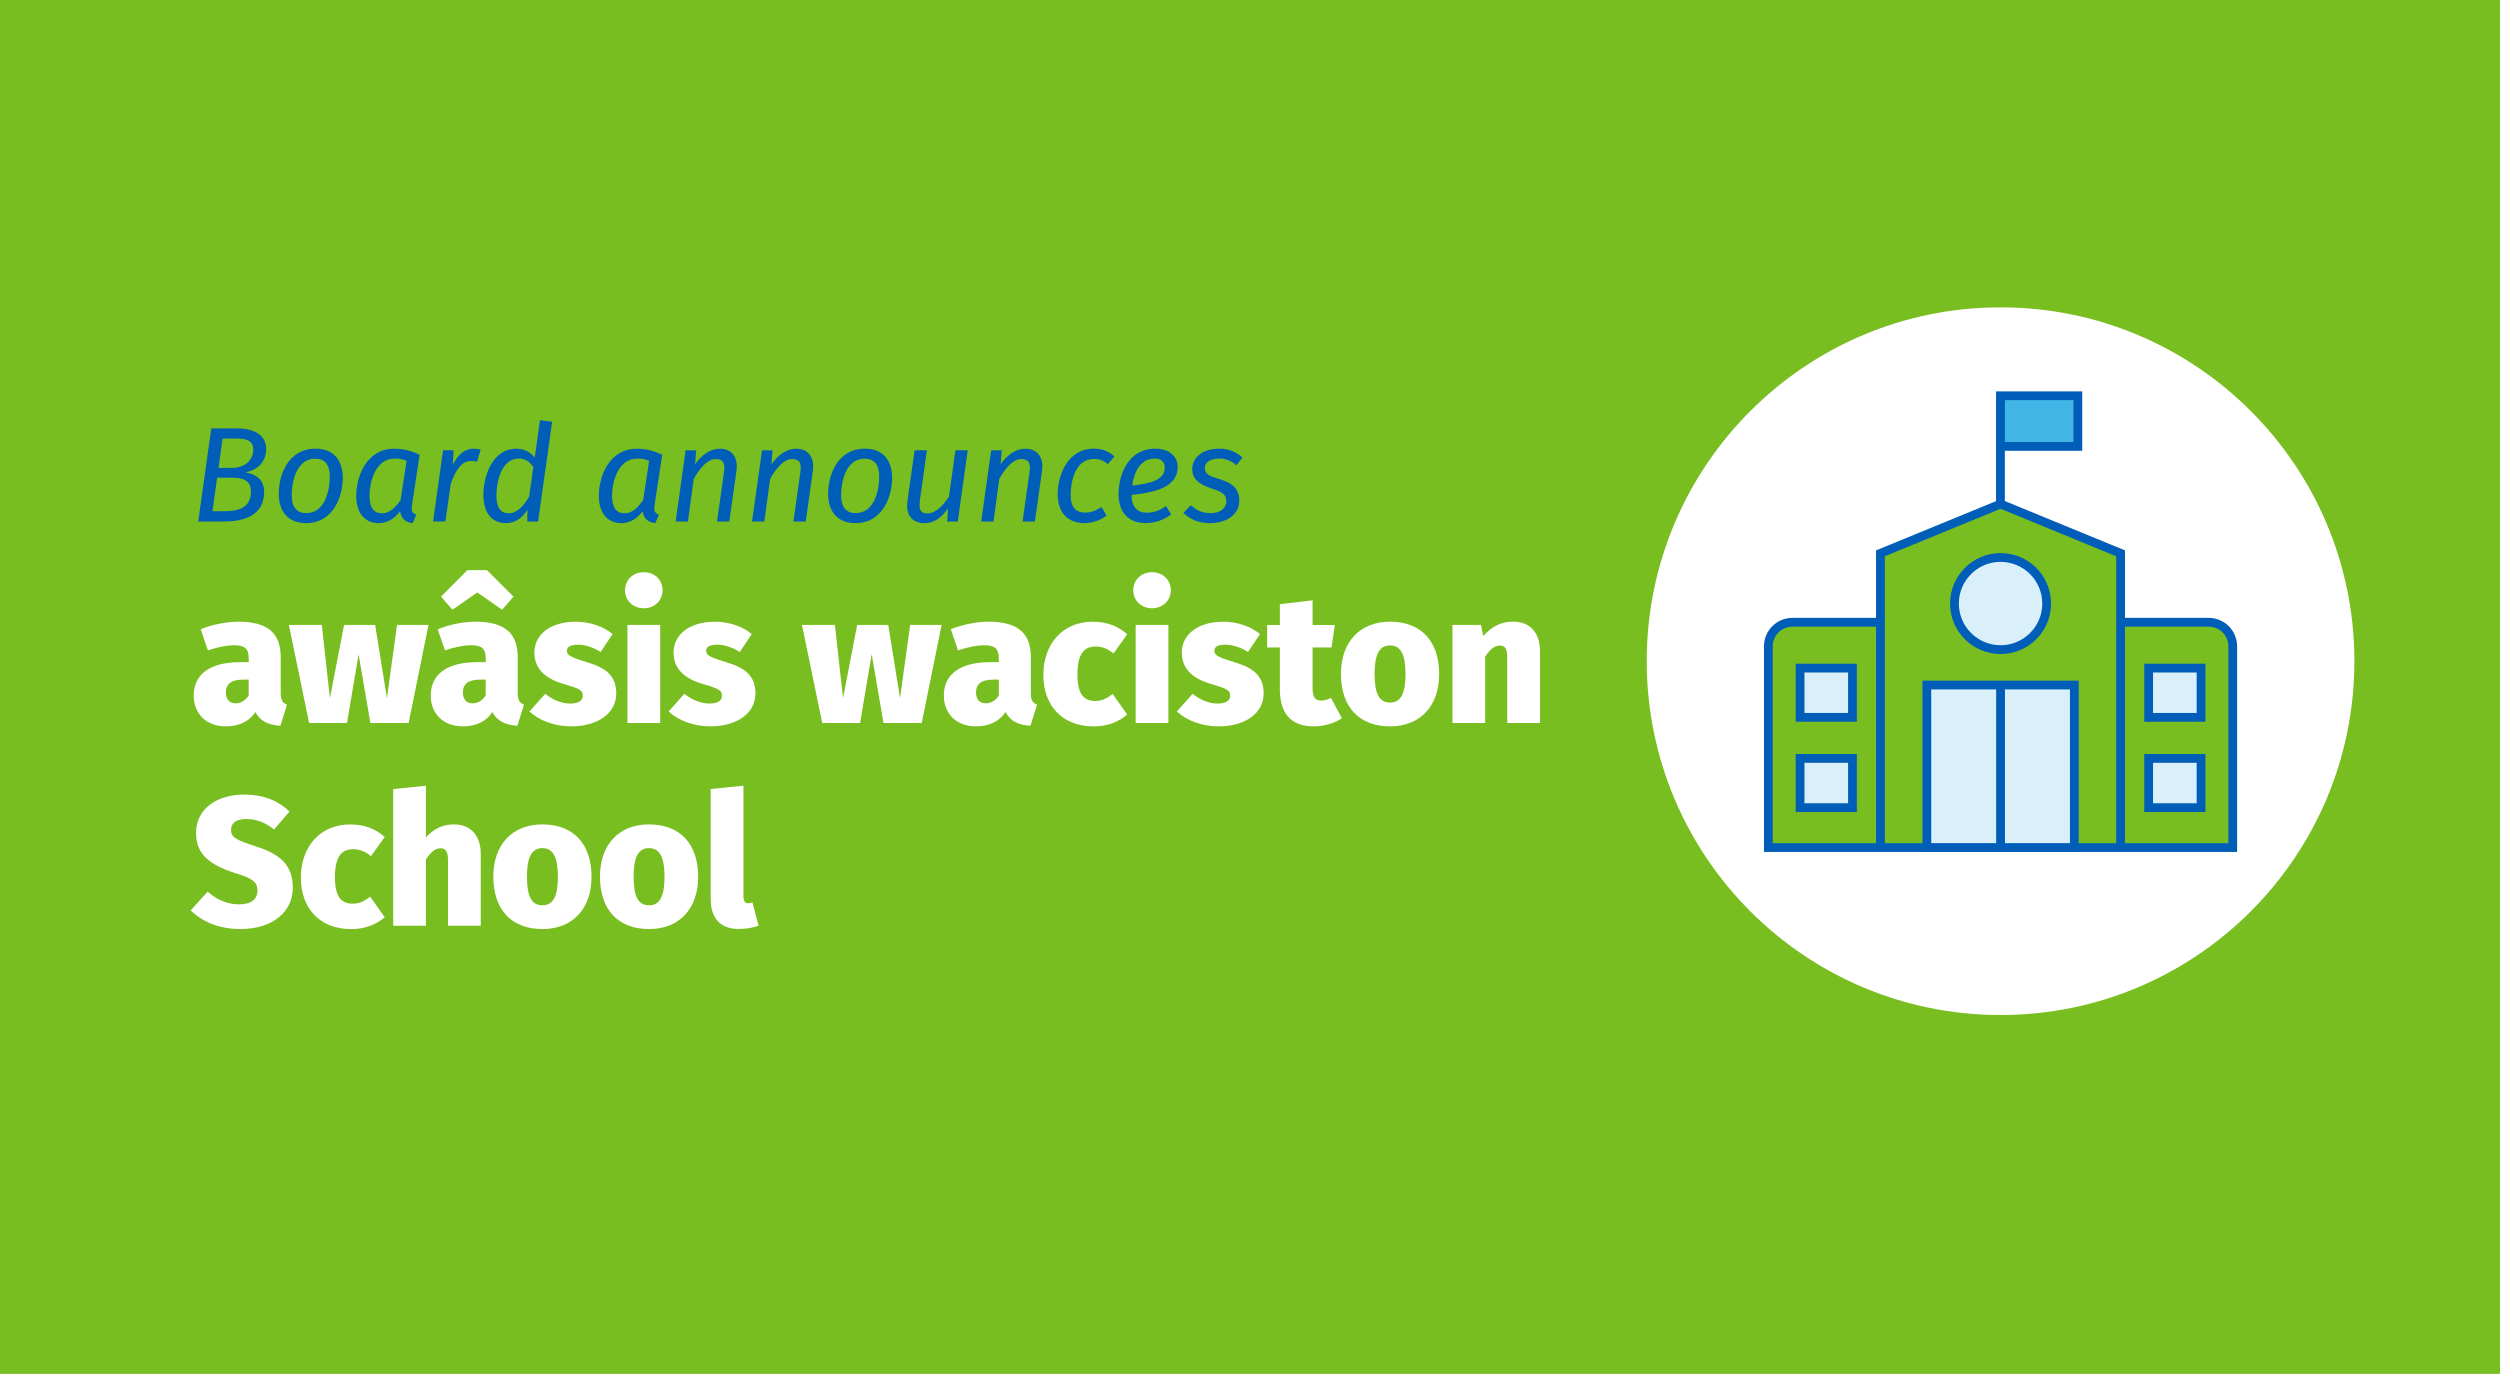 <?xml version="1.0" encoding="UTF-8"?>
<svg id="Layer_1" xmlns="http://www.w3.org/2000/svg" viewBox="0 0 666 366">
  <rect x="0" y="0" width="666" height="366" fill="#78be20"/>
  <g>
    <path d="M74.78,184.58c0,1.96.49,2.69,1.67,3.14l-1.76,5.63c-3.23-.25-5.34-1.18-6.66-3.67-1.86,2.84-4.8,3.82-7.89,3.82-5.19,0-8.53-3.38-8.53-8.18,0-5.73,4.36-8.92,12.4-8.92h2.25v-.88c0-2.84-1.08-3.63-4.07-3.63-1.62,0-4.21.49-6.81,1.37l-1.91-5.63c3.23-1.32,7.1-2.01,10.04-2.01,7.94,0,11.27,3.18,11.27,9.46v9.51ZM66.25,185.26v-4.21h-1.47c-3.14,0-4.61,1.13-4.61,3.43,0,1.76.93,2.89,2.6,2.89,1.47,0,2.69-.83,3.48-2.11Z" fill="#fff"/>
    <path d="M98.67,192.61l-3.14-18.32-3.09,18.32h-10.09l-5.39-26.12h8.77l2.16,19.5,3.77-19.5h8.28l3.14,19.5,2.69-19.5h8.38l-5.29,26.12h-10.19Z" fill="#fff"/>
    <path d="M137.92,184.58c0,1.96.49,2.69,1.67,3.14l-1.76,5.63c-3.23-.25-5.34-1.18-6.66-3.67-1.86,2.84-4.8,3.82-7.89,3.82-5.19,0-8.53-3.38-8.53-8.18,0-5.73,4.36-8.92,12.4-8.92h2.25v-.88c0-2.84-1.08-3.63-4.07-3.63-1.62,0-4.21.49-6.81,1.37l-1.91-5.63c3.23-1.32,7.1-2.01,10.04-2.01,7.94,0,11.27,3.18,11.27,9.46v9.51ZM117.49,158.95l7.01-7.06h5.24l7.06,7.06-3.04,3.48-6.61-4.61-6.61,4.61-3.04-3.48ZM129.39,185.26v-4.21h-1.47c-3.14,0-4.61,1.13-4.61,3.43,0,1.76.93,2.89,2.6,2.89,1.47,0,2.69-.83,3.48-2.11Z" fill="#fff"/>
    <path d="M163.2,168.9l-3.19,4.8c-1.91-1.23-4.12-1.96-5.98-1.96-2.16,0-2.99.64-2.99,1.57,0,1.13.49,1.62,5.29,3.09,5.05,1.47,7.84,3.63,7.84,8.33,0,5.39-5.1,8.77-11.96,8.77-4.56,0-8.57-1.57-11.17-3.97l4.21-4.7c1.86,1.52,4.26,2.6,6.66,2.6,2.11,0,3.33-.74,3.33-2.01,0-1.57-.69-1.91-5.29-3.28-5-1.47-7.59-4.21-7.59-8.33,0-4.56,4.02-8.18,11.02-8.18,3.82,0,7.4,1.27,9.8,3.28Z" fill="#fff"/>
    <path d="M176.51,157.24c0,2.69-2.06,4.8-5,4.8s-5-2.11-5-4.8,2.06-4.8,5-4.8,5,2.11,5,4.8ZM167.15,192.61v-26.12h8.72v26.12h-8.72Z" fill="#fff"/>
    <path d="M200.28,168.9l-3.19,4.8c-1.91-1.23-4.12-1.96-5.98-1.96-2.16,0-2.99.64-2.99,1.57,0,1.13.49,1.62,5.29,3.09,5.05,1.47,7.84,3.63,7.84,8.33,0,5.39-5.1,8.77-11.96,8.77-4.56,0-8.57-1.57-11.17-3.97l4.21-4.7c1.86,1.52,4.26,2.6,6.66,2.6,2.11,0,3.33-.74,3.33-2.01,0-1.57-.69-1.91-5.29-3.28-5-1.47-7.59-4.21-7.59-8.33,0-4.56,4.02-8.18,11.02-8.18,3.82,0,7.4,1.27,9.8,3.28Z" fill="#fff"/>
    <path d="M235.36,192.61l-3.14-18.32-3.09,18.32h-10.09l-5.39-26.12h8.77l2.16,19.5,3.77-19.5h8.28l3.14,19.5,2.69-19.5h8.38l-5.29,26.12h-10.19Z" fill="#fff"/>
    <path d="M274.61,184.58c0,1.96.49,2.69,1.67,3.14l-1.76,5.63c-3.23-.25-5.34-1.18-6.66-3.67-1.86,2.84-4.8,3.82-7.89,3.82-5.19,0-8.53-3.38-8.53-8.18,0-5.73,4.36-8.92,12.4-8.92h2.25v-.88c0-2.84-1.08-3.63-4.07-3.63-1.62,0-4.21.49-6.81,1.37l-1.91-5.63c3.23-1.32,7.1-2.01,10.04-2.01,7.94,0,11.27,3.18,11.27,9.46v9.51ZM266.09,185.26v-4.21h-1.47c-3.14,0-4.61,1.13-4.61,3.43,0,1.76.93,2.89,2.6,2.89,1.47,0,2.69-.83,3.48-2.11Z" fill="#fff"/>
    <path d="M300.3,168.95l-3.67,5.14c-1.57-1.32-3.09-1.86-4.75-1.86-3.09,0-4.85,1.96-4.85,7.5s1.96,7.01,4.75,7.01c1.71,0,2.94-.59,4.65-1.86l3.87,5.49c-2.35,1.96-5.24,3.14-8.97,3.14-8.33,0-13.38-5.54-13.38-13.72s5.1-14.16,13.13-14.16c3.87,0,6.76,1.18,9.21,3.33Z" fill="#fff"/>
    <path d="M311.9,157.24c0,2.69-2.06,4.8-5,4.8s-5-2.11-5-4.8,2.06-4.8,5-4.8,5,2.11,5,4.8ZM302.54,192.61v-26.12h8.72v26.12h-8.72Z" fill="#fff"/>
    <path d="M335.67,168.9l-3.19,4.8c-1.91-1.23-4.12-1.96-5.98-1.96-2.16,0-2.99.64-2.99,1.57,0,1.13.49,1.62,5.29,3.09,5.05,1.47,7.84,3.63,7.84,8.33,0,5.39-5.1,8.77-11.96,8.77-4.56,0-8.57-1.57-11.17-3.97l4.21-4.7c1.86,1.52,4.26,2.6,6.66,2.6,2.11,0,3.33-.74,3.33-2.01,0-1.57-.69-1.91-5.29-3.28-5-1.47-7.59-4.21-7.59-8.33,0-4.56,4.02-8.18,11.02-8.18,3.82,0,7.4,1.27,9.8,3.28Z" fill="#fff"/>
    <path d="M357.46,191.34c-2.11,1.47-5.05,2.16-7.45,2.16-6.17,0-9.06-3.48-9.06-10v-11.02h-3.38v-5.98h3.38v-5.54l8.72-1.03v6.57h5.93l-.88,5.98h-5.05v10.93c0,2.45.83,3.23,2.25,3.23.83,0,1.71-.2,2.65-.74l2.89,5.44Z" fill="#fff"/>
    <path d="M383.39,179.58c0,8.43-4.95,13.92-13.08,13.92s-13.08-5.05-13.08-13.96c0-8.43,4.95-13.92,13.08-13.92s13.08,5.05,13.08,13.96ZM366.19,179.53c0,5.49,1.32,7.64,4.12,7.64s4.12-2.3,4.12-7.59-1.32-7.64-4.12-7.64-4.12,2.3-4.12,7.59Z" fill="#fff"/>
    <path d="M410.25,173.45v19.16h-8.72v-17.59c0-2.4-.78-3.04-1.96-3.04-1.42,0-2.69,1.03-3.92,2.99v17.64h-8.72v-26.12h7.59l.64,2.94c2.3-2.6,4.75-3.82,7.94-3.82,4.41,0,7.15,2.84,7.15,7.84Z" fill="#fff"/>
    <path d="M77.13,216.18l-4.12,4.8c-2.3-1.86-4.65-2.79-7.35-2.79s-4.12,1.03-4.12,2.89c0,1.96,1.27,2.65,6.37,4.31,6.71,2.11,10.09,5,10.09,11.17s-5.19,10.93-13.92,10.93c-6.22,0-10.49-2.25-13.28-4.95l4.51-5c2.4,2.11,5.14,3.38,8.43,3.38s4.85-1.47,4.85-3.67-1.18-3.23-5.88-4.65c-7.94-2.5-10.48-5.78-10.48-10.78,0-6.22,5.44-10.14,12.74-10.14,5.29,0,9.11,1.62,12.15,4.51Z" fill="#fff"/>
    <path d="M102.5,222.95l-3.67,5.14c-1.57-1.32-3.09-1.86-4.75-1.86-3.09,0-4.85,1.96-4.85,7.5s1.96,7.01,4.75,7.01c1.71,0,2.94-.59,4.65-1.86l3.87,5.49c-2.35,1.96-5.24,3.14-8.97,3.14-8.33,0-13.38-5.54-13.38-13.72s5.1-14.16,13.13-14.16c3.87,0,6.76,1.18,9.21,3.33Z" fill="#fff"/>
    <path d="M128.07,227.45v19.16h-8.72v-17.59c0-2.4-.83-3.04-2.01-3.04-1.32,0-2.65,1.03-3.87,2.99v17.64h-8.72v-36.4l8.72-.88v13.72c2.16-2.3,4.46-3.43,7.45-3.43,4.41,0,7.15,2.89,7.15,7.84Z" fill="#fff"/>
    <path d="M157.58,233.58c0,8.43-4.95,13.92-13.08,13.92s-13.08-5.05-13.08-13.96c0-8.43,4.95-13.92,13.08-13.92s13.08,5.05,13.08,13.96ZM140.38,233.53c0,5.49,1.32,7.64,4.12,7.64s4.12-2.3,4.12-7.59-1.32-7.64-4.12-7.64-4.12,2.3-4.12,7.59Z" fill="#fff"/>
    <path d="M185.99,233.58c0,8.43-4.95,13.92-13.08,13.92s-13.08-5.05-13.08-13.96c0-8.43,4.95-13.92,13.08-13.92s13.08,5.05,13.08,13.96ZM168.79,233.53c0,5.49,1.32,7.64,4.12,7.64s4.12-2.3,4.12-7.59-1.32-7.64-4.12-7.64-4.12,2.3-4.12,7.59Z" fill="#fff"/>
    <path d="M198.05,238.67c0,1.47.49,1.96,1.23,1.96.34,0,.83-.1,1.18-.2l1.62,6.17c-1.32.54-3.38.88-5.34.88-4.65,0-7.4-2.74-7.4-7.84v-29.45l8.72-.88v29.35Z" fill="#fff"/>
  </g>
  <g>
    <path d="M70.37,131.01c0,4.36-2.59,7.92-10.73,7.92h-6.84l3.49-24.8h6.84c4.5,0,7.77,1.73,7.77,5.47s-2.59,5.69-5.54,6.23c2.56.47,5,1.69,5,5.18ZM59.79,136.19c5.58,0,7.06-2.27,7.06-5.26s-2.2-3.67-4.9-3.67h-4.1l-1.26,8.93h3.2ZM58.21,124.64h3.64c2.99,0,5.62-1.73,5.62-4.93,0-2.34-1.98-2.88-4.21-2.88h-3.96l-1.08,7.81Z" fill="#005eb8"/>
    <path d="M91.32,127.37c0,4.57-2.34,11.99-9.79,11.99-4.72,0-7.27-3.02-7.27-7.85s2.41-11.99,9.83-11.99c4.72,0,7.23,3.02,7.23,7.85ZM77.71,131.87c0,3.31,1.37,4.82,3.92,4.82,4.93,0,6.23-6.05,6.23-9.68,0-3.31-1.37-4.82-3.89-4.82-4.93,0-6.26,6.05-6.26,9.68Z" fill="#005eb8"/>
    <path d="M111.79,121.15l-2.05,13.46c-.04.29-.07.54-.07.76,0,1.04.47,1.44,1.22,1.73l-.94,2.27c-1.91-.25-3.1-1.12-3.35-3.17-1.48,1.91-3.42,3.17-5.65,3.17-3.96,0-6.05-2.92-6.05-7.27,0-5.18,2.74-12.56,10.11-12.56,2.27,0,4.25.4,6.77,1.62ZM98.44,132.13c0,3.17,1.19,4.61,3.31,4.61s3.49-1.51,4.97-3.49l1.58-10.47c-1.08-.47-1.87-.61-3.2-.61-4.82,0-6.66,5.72-6.66,9.97Z" fill="#005eb8"/>
    <path d="M128.05,119.78l-.97,3.2c-.54-.14-.94-.18-1.55-.18-2.45,0-4.1,2.23-5.44,6.08l-1.44,10.04h-3.28l2.66-18.97h2.81l-.22,3.89c1.44-2.95,3.42-4.32,5.51-4.32.68,0,1.33.11,1.91.25Z" fill="#005eb8"/>
    <path d="M143.34,138.93h-2.88l.04-3.13c-1.33,2.2-3.28,3.56-5.72,3.56-3.92,0-6.01-2.95-6.01-7.52,0-4.9,2.34-12.31,8.82-12.31,2.23,0,3.82,1.04,4.86,2.38l1.4-9.97,3.24.4-3.74,26.6ZM132.25,132.09c0,3.2,1.19,4.64,3.17,4.64,2.34,0,3.89-1.73,5.54-4.39l1.12-7.88c-.94-1.48-2.12-2.3-3.89-2.3-4.61,0-5.94,6.15-5.94,9.93Z" fill="#005eb8"/>
    <path d="M176.42,121.15l-2.05,13.46c-.04.29-.07.54-.07.76,0,1.04.47,1.44,1.22,1.73l-.94,2.27c-1.91-.25-3.1-1.12-3.35-3.17-1.48,1.91-3.42,3.17-5.65,3.17-3.96,0-6.05-2.92-6.05-7.27,0-5.18,2.74-12.56,10.11-12.56,2.27,0,4.25.4,6.77,1.62ZM163.06,132.13c0,3.17,1.19,4.61,3.31,4.61s3.49-1.51,4.97-3.49l1.58-10.47c-1.08-.47-1.87-.61-3.2-.61-4.82,0-6.66,5.72-6.66,9.97Z" fill="#005eb8"/>
    <path d="M196.2,125.43l-1.91,13.5h-3.28l1.87-13.25c.4-2.84-.65-3.38-2.34-3.38-2.09,0-4.21,2.56-5.72,5.25l-1.55,11.38h-3.28l2.66-18.97h2.81l-.29,3.71c1.76-2.48,4.07-4.14,6.59-4.14,3.2,0,4.93,2.3,4.43,5.9Z" fill="#005eb8"/>
    <path d="M216.55,125.43l-1.91,13.5h-3.28l1.87-13.25c.4-2.84-.65-3.38-2.34-3.38-2.09,0-4.21,2.56-5.72,5.25l-1.55,11.38h-3.28l2.66-18.97h2.81l-.29,3.71c1.76-2.48,4.07-4.14,6.59-4.14,3.2,0,4.93,2.3,4.43,5.9Z" fill="#005eb8"/>
    <path d="M237.67,127.37c0,4.57-2.34,11.99-9.79,11.99-4.72,0-7.27-3.02-7.27-7.85s2.41-11.99,9.83-11.99c4.72,0,7.23,3.02,7.23,7.85ZM224.07,131.87c0,3.31,1.37,4.82,3.92,4.82,4.93,0,6.23-6.05,6.23-9.68,0-3.31-1.37-4.82-3.89-4.82-4.93,0-6.26,6.05-6.26,9.68Z" fill="#005eb8"/>
    <path d="M252.32,138.93l.25-3.49c-1.76,2.41-3.64,3.92-6.26,3.92-3.38,0-5.08-2.2-4.57-5.9l1.91-13.5h3.28l-1.87,13.35c-.36,2.59.29,3.46,1.98,3.46,2.38,0,4.28-2.27,5.76-4.46l1.73-12.35h3.28l-2.66,18.97h-2.81Z" fill="#005eb8"/>
    <path d="M277.6,125.43l-1.91,13.5h-3.28l1.87-13.25c.4-2.84-.65-3.38-2.34-3.38-2.09,0-4.21,2.56-5.72,5.25l-1.55,11.38h-3.28l2.66-18.97h2.81l-.29,3.71c1.76-2.48,4.07-4.14,6.59-4.14,3.2,0,4.93,2.3,4.43,5.9Z" fill="#005eb8"/>
    <path d="M296.88,121.61l-1.76,2.05c-1.15-1.01-2.23-1.4-3.71-1.4-4.79,0-6.19,5.69-6.19,9.61,0,3.31,1.44,4.68,3.85,4.68,1.66,0,2.88-.54,4.39-1.48l1.33,2.3c-1.87,1.33-3.85,1.98-5.94,1.98-4.5,0-7.09-2.88-7.09-7.74s2.59-12.09,9.61-12.09c2.12,0,3.96.61,5.51,2.09Z" fill="#005eb8"/>
    <path d="M301.44,131.87c.07,3.46,1.69,4.71,4.1,4.71,1.76,0,3.35-.54,5.08-1.76l1.4,2.23c-2.05,1.48-4.28,2.3-6.8,2.3-4.64,0-7.24-2.92-7.24-7.7,0-5.18,2.56-12.13,9.75-12.13,4.03,0,6.01,2.3,6.01,4.82,0,5.33-5.69,6.8-12.31,7.52ZM310.29,124.46c0-.9-.54-2.3-2.59-2.3-3.96,0-5.62,3.74-6.08,7.2,5.44-.61,8.67-1.66,8.67-4.89Z" fill="#005eb8"/>
    <path d="M331,121.87l-1.62,2.09c-1.3-1.22-2.99-1.8-4.5-1.8-2.45,0-3.92.97-3.92,2.56s1.26,2.12,3.82,2.88c3.56,1.08,5.36,2.63,5.36,5.76,0,4.14-3.92,6.01-7.88,6.01-3.31,0-5.54-1.3-7.02-2.74l2.02-2.05c1.26,1.33,3.13,2.12,5.15,2.12,3.38,0,4.28-1.94,4.28-3.1,0-1.91-1.01-2.48-4-3.49-3.53-1.19-5.08-2.63-5.08-5.22s2.23-5.36,7.27-5.36c2.52,0,4.5.9,6.12,2.34Z" fill="#005eb8"/>
  </g>
  <circle cx="532.95" cy="176.14" r="94.26" fill="#fff"/>
  <g>
    <path d="M564.94,225.79h29.86v-53.6c0-3.55-2.86-6.42-6.4-6.42h-23.46M564.94,225.79h-63.99v-78.38l31.99-13.14,31.99,13.14v78.38ZM500.95,165.77h-23.46c-3.53,0-6.4,2.88-6.4,6.42v53.6h29.86" fill="#78be20" stroke="#005eb8" stroke-miterlimit="10" stroke-width="2.34"/>
    <path d="M479.54,202.04h13.96v13.12h-13.96v-13.12ZM479.54,177.98h13.96v13.12h-13.96v-13.12Z" fill="#d9f0fa" stroke="#005eb8" stroke-miterlimit="10" stroke-width="2.34"/>
    <path d="M572.4,202.04h13.96v13.12h-13.96v-13.12ZM572.4,177.98h13.96v13.12h-13.96v-13.12Z" fill="#d9f0fa" stroke="#005eb8" stroke-miterlimit="10" stroke-width="2.34"/>
    <path d="M532.92,134.07v-28.57M532.93,105.43h20.61v13.49h-20.61v-13.49Z" fill="#41b6e6" stroke="#005eb8" stroke-miterlimit="10" stroke-width="2.34"/>
    <path d="M532.95,148.51c6.78,0,12.28,5.5,12.28,12.28s-5.5,12.27-12.28,12.27-12.28-5.5-12.28-12.27,5.5-12.28,12.28-12.28" fill="#d9f0fa" stroke="#005eb8" stroke-miterlimit="10" stroke-width="2.34"/>
    <rect x="513.31" y="182.49" width="39.29" height="43.29" fill="#d9f0fa" stroke="#005eb8" stroke-miterlimit="10" stroke-width="2.34"/>
    <line x1="532.95" y1="182.49" x2="532.95" y2="225.79" fill="#78be20" stroke="#005eb8" stroke-miterlimit="10" stroke-width="2.34"/>
  </g>
</svg>
